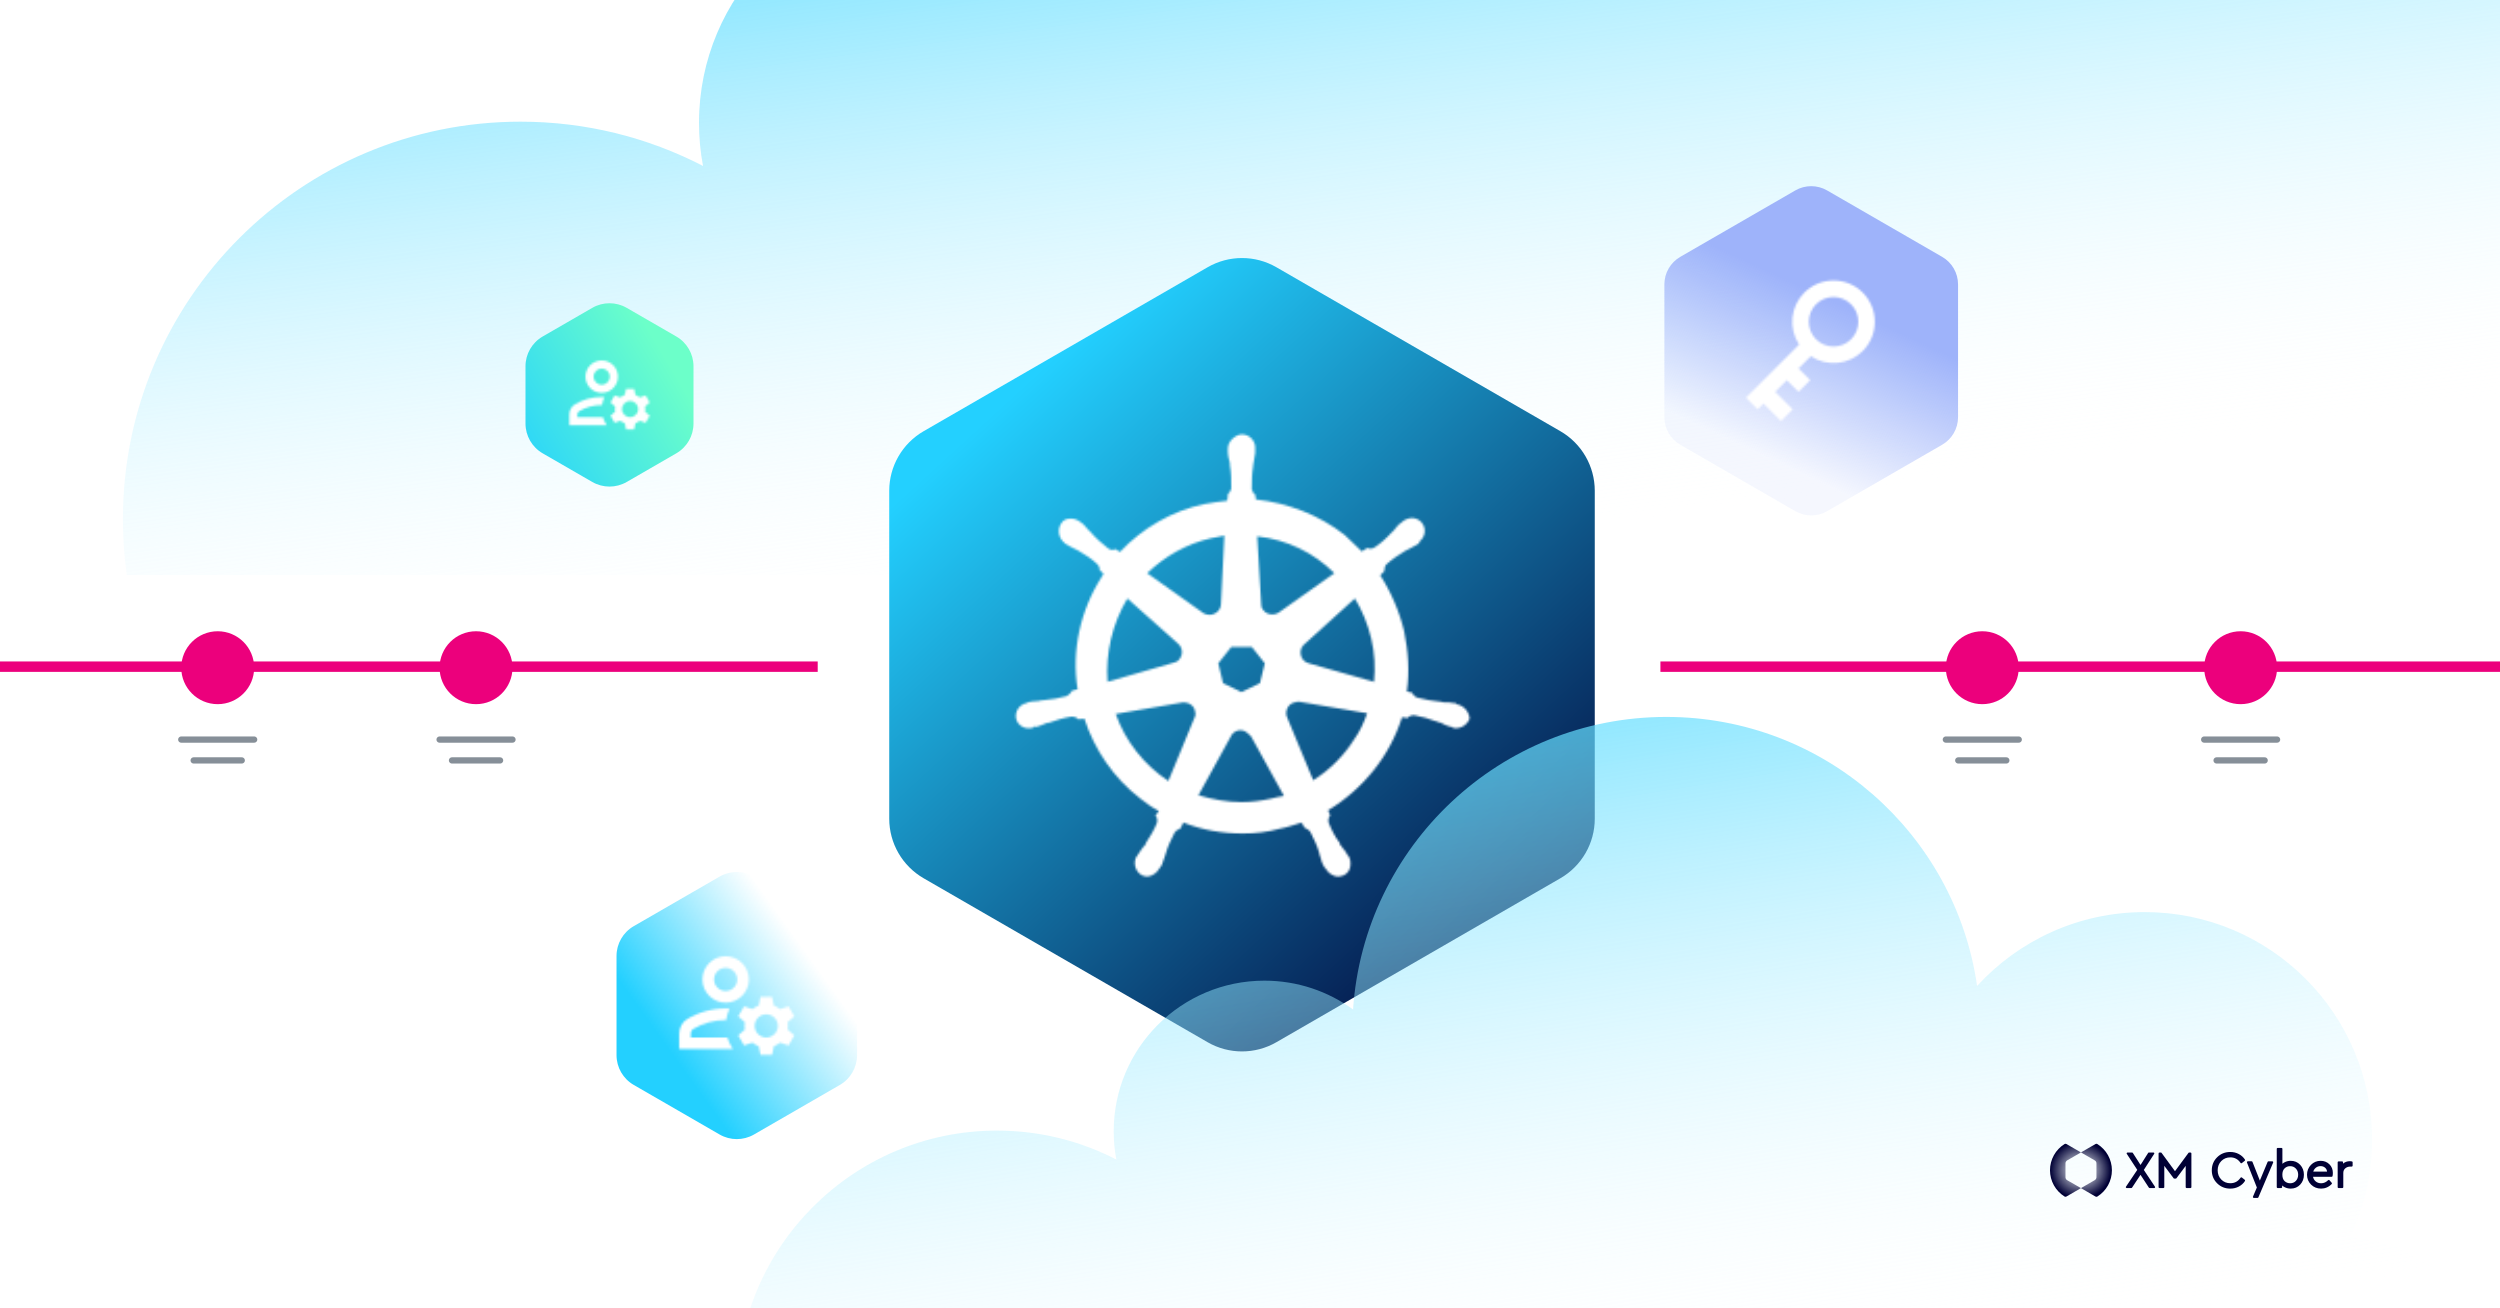 <?xml version="1.0" encoding="UTF-8"?>
<svg xmlns="http://www.w3.org/2000/svg" width="1200" height="628" viewBox="0 0 1200 628" fill="none">
  <rect x="0" y="0" width="1200" height="628" fill="#333333" stroke="none"/>
  <g clip-path="url(#clip0_2602_392)">
    <rect width="1200" height="628" fill="white"></rect>
    <path fill-rule="evenodd" clip-rule="evenodd" d="M511.175 -30.498C519.26 -150.425 619.101 -245.198 741.077 -245.198C857.142 -245.198 953.165 -159.389 969.165 -47.751C999.663 -81.063 1043.51 -101.953 1092.23 -101.953C1184.36 -101.953 1259.04 -27.27 1259.04 64.856C1259.04 90.576 1253.22 114.937 1242.82 136.693C1306.12 141.444 1356 194.307 1356 258.82C1356 264.65 1355.59 270.385 1354.8 275.998H1193.4V276L438.794 276H60.862C59.634 267.254 58.999 258.317 58.999 249.232C58.999 143.841 144.436 58.404 249.828 58.404C281.416 58.404 311.212 66.079 337.452 79.666C336.183 72.961 335.519 66.043 335.519 58.969C335.519 -2.118 385.039 -51.638 446.126 -51.638C470.438 -51.638 492.919 -43.794 511.175 -30.498Z" fill="url(#paint0_linear_2602_392)"></path>
    <path d="M1215 322.5H1217.5V317.5H1215V322.5ZM1215 317.5L797 317.5V322.5L1215 322.5V317.5Z" fill="#EC007C"></path>
    <path d="M390 322.5H392.5V317.5H390V322.5ZM390 317.5L-28 317.5V322.5L390 322.5V317.5Z" fill="#EC007C"></path>
    <ellipse cx="104.5" cy="320.5" rx="17.5" ry="17.5" fill="#EC007C"></ellipse>
    <path d="M87 355H122" stroke="#868F98" stroke-width="3" stroke-linecap="round"></path>
    <path d="M92.956 365H116.041" stroke="#868F98" stroke-width="3" stroke-linecap="round"></path>
    <ellipse cx="228.5" cy="320.5" rx="17.5" ry="17.5" fill="#EC007C"></ellipse>
    <path d="M211 355H246" stroke="#868F98" stroke-width="3" stroke-linecap="round"></path>
    <path d="M216.956 365H240.041" stroke="#868F98" stroke-width="3" stroke-linecap="round"></path>
    <ellipse cx="951.5" cy="320.5" rx="17.5" ry="17.5" fill="#EC007C"></ellipse>
    <path d="M934 355H969" stroke="#868F98" stroke-width="3" stroke-linecap="round"></path>
    <path d="M939.956 365H963.041" stroke="#868F98" stroke-width="3" stroke-linecap="round"></path>
    <ellipse cx="1075.5" cy="320.5" rx="17.5" ry="17.5" fill="#EC007C"></ellipse>
    <path d="M1058 355H1093" stroke="#868F98" stroke-width="3" stroke-linecap="round"></path>
    <path d="M1063.96 365H1087.04" stroke="#868F98" stroke-width="3" stroke-linecap="round"></path>
    <path d="M861.746 91.409C866.472 88.681 872.293 88.681 877.019 91.409L932.226 123.283C936.951 126.011 939.862 131.052 939.862 136.509V200.256C939.862 205.713 936.951 210.754 932.226 213.483L877.019 245.356C872.293 248.084 866.472 248.084 861.746 245.356L806.539 213.483C801.814 210.754 798.903 205.713 798.903 200.256V136.509C798.903 131.052 801.814 126.011 806.539 123.283L861.746 91.409Z" fill="url(#paint1_linear_2602_392)"></path>
    <mask id="mask0_2602_392" style="mask-type:alpha" maskUnits="userSpaceOnUse" x="838" y="134" width="62" height="69">
      <path fill-rule="evenodd" clip-rule="evenodd" d="M894.119 168.477C890.886 171.701 886.64 173.713 882.097 174.171C877.553 174.63 872.991 173.507 869.179 170.994L863.287 176.886L868.893 182.492L863.287 188.097L857.681 182.492L852.075 188.097L860.484 196.506L854.878 202.112L846.469 193.703L843.666 196.506L838.061 190.9L863.573 165.388C861.059 161.576 859.937 157.013 860.396 152.47C860.854 147.927 862.865 143.681 866.09 140.447C873.818 132.72 886.392 132.72 894.119 140.447C901.847 148.175 901.847 160.749 894.119 168.477ZM871.696 162.871C867.06 158.235 867.06 150.689 871.696 146.053C876.332 141.417 883.877 141.417 888.514 146.053C893.15 150.689 893.15 158.235 888.514 162.871C883.877 167.507 876.332 167.507 871.696 162.871Z" fill="url(#paint2_linear_2602_392)"></path>
    </mask>
    <g mask="url(#mask0_2602_392)">
      <rect x="830.833" y="129.833" width="77.098" height="77.098" fill="white"></rect>
    </g>
    <path d="M284.303 147.766C289.411 144.817 295.704 144.817 300.813 147.766L324.623 161.513C329.731 164.462 332.878 169.912 332.878 175.811V203.305C332.878 209.203 329.731 214.653 324.623 217.603L300.813 231.349C295.704 234.299 289.411 234.299 284.303 231.349L260.492 217.603C255.384 214.653 252.238 209.203 252.238 203.305V175.811C252.238 169.912 255.384 164.462 260.492 161.513L284.303 147.766Z" fill="url(#paint3_linear_2602_392)"></path>
    <mask id="mask1_2602_392" style="mask-type:alpha" maskUnits="userSpaceOnUse" x="273" y="173" width="39" height="34">
      <path d="M277.153 200.264V198.999C277.153 198.338 277.465 197.715 277.951 197.423C281.24 195.457 284.997 194.426 288.831 194.426C288.889 194.426 288.928 194.426 288.986 194.445C289.181 193.083 289.57 191.779 290.135 190.592C289.706 190.553 289.278 190.533 288.831 190.533C284.121 190.533 279.722 191.837 275.966 194.075C274.253 195.087 273.261 196.995 273.261 198.999V204.157H291.283C290.465 202.989 289.823 201.666 289.395 200.264H277.153Z" fill="url(#paint4_linear_2602_392)"></path>
      <path d="M309.753 196.372C309.753 195.944 309.694 195.555 309.636 195.146L311.855 193.18L309.908 189.813L307.086 190.767C306.463 190.241 305.763 189.833 304.984 189.541L304.4 186.641H300.508L299.924 189.541C299.146 189.833 298.445 190.241 297.822 190.767L295 189.813L293.054 193.18L295.273 195.146C295.214 195.555 295.156 195.944 295.156 196.372C295.156 196.8 295.214 197.189 295.273 197.598L293.054 199.564L295 202.931L297.822 201.977C298.445 202.503 299.146 202.911 299.924 203.203L300.508 206.103H304.4L304.984 203.203C305.763 202.911 306.463 202.503 307.086 201.977L309.908 202.931L311.855 199.564L309.636 197.598C309.694 197.189 309.753 196.8 309.753 196.372ZM302.454 200.264C300.313 200.264 298.562 198.513 298.562 196.372C298.562 194.231 300.313 192.479 302.454 192.479C304.595 192.479 306.347 194.231 306.347 196.372C306.347 198.513 304.595 200.264 302.454 200.264Z" fill="url(#paint5_linear_2602_392)"></path>
      <path d="M288.831 188.587C293.132 188.587 296.616 185.103 296.616 180.802C296.616 176.501 293.132 173.017 288.831 173.017C284.529 173.017 281.046 176.501 281.046 180.802C281.046 185.103 284.529 188.587 288.831 188.587ZM288.831 176.91C290.971 176.91 292.723 178.661 292.723 180.802C292.723 182.943 290.971 184.695 288.831 184.695C286.69 184.695 284.938 182.943 284.938 180.802C284.938 178.661 286.69 176.91 288.831 176.91Z" fill="url(#paint6_linear_2602_392)"></path>
    </mask>
    <g mask="url(#mask1_2602_392)">
      <rect x="270.504" y="167.504" width="44.107" height="44.107" fill="white"></rect>
    </g>
    <path d="M345.409 420.766C350.517 417.817 356.81 417.817 361.918 420.766L403.141 444.566C408.249 447.515 411.396 452.965 411.396 458.864V506.463C411.396 512.362 408.249 517.812 403.141 520.761L361.918 544.561C356.81 547.51 350.517 547.51 345.409 544.561L304.186 520.761C299.078 517.812 295.931 512.362 295.931 506.463V458.864C295.931 452.965 299.078 447.515 304.186 444.566L345.409 420.766Z" fill="url(#paint7_linear_2602_392)"></path>
    <mask id="mask2_2602_392" style="mask-type:alpha" maskUnits="userSpaceOnUse" x="326" y="458" width="56" height="49">
      <path d="M331.607 497.994V496.183C331.607 495.236 332.052 494.344 332.749 493.926C337.459 491.111 342.837 489.634 348.327 489.634C348.41 489.634 348.466 489.634 348.55 489.662C348.828 487.711 349.386 485.844 350.194 484.144C349.581 484.089 348.968 484.061 348.327 484.061C341.583 484.061 335.285 485.928 329.907 489.133C327.454 490.582 326.033 493.313 326.033 496.183V503.568H351.838C350.668 501.896 349.748 500.001 349.135 497.994H331.607Z" fill="url(#paint8_linear_2602_392)"></path>
      <path d="M378.284 492.421C378.284 491.808 378.2 491.251 378.117 490.665L381.293 487.851L378.507 483.03L374.466 484.395C373.574 483.643 372.571 483.058 371.456 482.64L370.62 478.487H365.047L364.211 482.64C363.096 483.058 362.093 483.643 361.201 484.395L357.161 483.03L354.374 487.851L357.551 490.665C357.467 491.251 357.384 491.808 357.384 492.421C357.384 493.034 357.467 493.591 357.551 494.177L354.374 496.991L357.161 501.812L361.201 500.447C362.093 501.199 363.096 501.784 364.211 502.202L365.047 506.355H370.62L371.456 502.202C372.571 501.784 373.574 501.199 374.466 500.447L378.507 501.812L381.293 496.991L378.117 494.177C378.2 493.591 378.284 493.034 378.284 492.421ZM367.834 497.994C364.768 497.994 362.26 495.486 362.26 492.421C362.26 489.356 364.768 486.848 367.834 486.848C370.899 486.848 373.407 489.356 373.407 492.421C373.407 495.486 370.899 497.994 367.834 497.994Z" fill="url(#paint9_linear_2602_392)"></path>
      <path d="M348.327 481.274C354.485 481.274 359.474 476.286 359.474 470.127C359.474 463.969 354.485 458.98 348.327 458.98C342.168 458.98 337.18 463.969 337.18 470.127C337.18 476.286 342.168 481.274 348.327 481.274ZM348.327 464.554C351.392 464.554 353.9 467.062 353.9 470.127C353.9 473.193 351.392 475.701 348.327 475.701C345.261 475.701 342.753 473.193 342.753 470.127C342.753 467.062 345.261 464.554 348.327 464.554Z" fill="url(#paint10_linear_2602_392)"></path>
    </mask>
    <g mask="url(#mask2_2602_392)">
      <rect x="322.086" y="451.086" width="63.155" height="63.155" fill="white"></rect>
    </g>
    <path d="M612.67 128.28C602.454 122.382 589.867 122.382 579.651 128.28L443.342 206.978C433.126 212.876 426.833 223.777 426.833 235.573V392.969C426.833 404.766 433.126 415.666 443.342 421.565L579.651 500.262C589.867 506.161 602.454 506.161 612.67 500.262L748.979 421.565C759.195 415.666 765.488 404.766 765.488 392.969V235.573C765.488 223.777 759.195 212.876 748.979 206.978L612.67 128.28Z" fill="url(#paint11_linear_2602_392)"></path>
    <mask id="mask3_2602_392" style="mask-type:alpha" maskUnits="userSpaceOnUse" x="487" y="208" width="219" height="213">
      <path d="M699.556 338.103C699.229 338.103 698.903 338.103 698.903 337.777C698.903 337.45 698.249 337.45 697.595 337.45C696.288 337.123 694.981 337.123 693.651 337.123C692.997 337.123 692.344 337.123 691.69 336.796H691.363C687.745 336.469 683.824 335.816 680.206 334.836C679.225 334.509 678.245 333.528 677.918 332.548L675.304 331.894C676.611 322.371 675.958 312.544 673.997 303.021C671.709 293.497 667.764 284.324 662.513 276.131L664.473 274.17V273.843C664.473 272.863 664.8 271.556 665.454 270.902C668.395 268.288 671.359 266.304 674.627 264.343C675.281 264.016 675.934 263.689 676.588 263.363C677.895 262.709 678.875 262.055 680.206 261.402C680.533 261.075 680.859 261.075 681.186 260.748C681.513 260.422 681.186 260.422 681.186 260.095C684.127 257.807 684.804 253.862 682.493 250.921C681.513 249.614 679.552 248.634 677.895 248.634C676.261 248.634 674.604 249.287 673.297 250.268L672.97 250.595C672.643 250.921 672.316 251.248 671.989 251.248C671.009 252.229 670.029 253.209 669.375 254.189C669.048 254.843 668.395 255.17 668.068 255.496C665.78 258.111 662.816 260.748 659.875 262.709C659.221 263.036 658.568 263.363 657.914 263.363C657.587 263.363 656.934 263.363 656.607 263.036H656.28L653.666 264.67C651.052 262.055 648.087 259.418 645.473 256.804C633.335 247.28 618.256 241.398 602.827 239.741L602.501 237.126V237.453C601.52 236.8 601.193 235.819 600.867 234.839C600.867 231.221 600.867 227.626 601.52 223.681V223.355C601.52 222.701 601.847 222.047 601.847 221.394C602.174 220.087 602.174 218.78 602.501 217.449V215.442C602.827 212.15 600.213 208.883 596.922 208.556C594.961 208.229 592.977 209.209 591.343 210.843C590.036 212.15 589.382 213.784 589.382 215.442V217.076C589.382 218.383 589.709 219.69 590.036 221.02C590.363 221.674 590.363 222.328 590.363 222.981V223.308C591.016 226.926 591.016 230.521 591.016 234.465C590.69 235.446 590.363 236.426 589.382 237.08V237.733L589.056 240.348C585.438 240.674 581.843 241.328 577.898 241.981C562.493 245.273 548.371 253.466 537.563 264.95L535.603 263.643H535.276C534.949 263.643 534.622 263.97 533.969 263.97C533.315 263.97 532.662 263.643 532.008 263.316C529.067 261.028 526.103 258.391 523.815 255.777C523.488 255.123 522.835 254.796 522.508 254.469C521.528 253.489 520.874 252.509 519.894 251.528C519.567 251.201 519.24 251.201 518.913 250.875C518.586 250.548 518.586 250.548 518.586 250.548C517.279 249.568 515.645 248.914 513.988 248.914C512.027 248.914 510.37 249.568 509.39 251.201C507.429 254.143 508.083 258.087 510.697 260.375C511.024 260.375 511.024 260.702 511.024 260.702C511.024 260.702 511.677 261.355 512.004 261.355C512.984 262.009 514.292 262.662 515.622 263.316C516.276 263.643 516.929 263.97 517.583 264.296C520.874 266.257 524.142 268.241 526.756 270.855C527.41 271.509 528.063 272.816 527.736 273.796V273.47L529.697 275.43C529.37 276.084 529.044 276.411 528.717 277.064C518.54 293.147 514.292 312.171 517.233 330.867L514.618 331.521C514.618 331.848 514.292 331.848 514.292 331.848C513.965 332.828 512.984 333.482 512.004 334.135C508.386 335.116 504.791 335.769 500.847 336.096C500.193 336.096 499.539 336.096 498.886 336.423C497.579 336.423 496.272 336.75 494.941 336.75C494.614 336.75 494.288 337.076 493.634 337.076C493.307 337.076 493.307 337.076 492.98 337.403C489.362 338.057 487.075 341.348 487.728 344.943C488.382 347.884 491.346 349.868 494.288 349.541C494.941 349.541 495.268 349.541 495.921 349.214C496.248 349.214 496.248 349.214 496.248 348.887C496.248 348.561 497.229 348.887 497.555 348.887C498.863 348.561 500.17 347.907 501.173 347.58C501.827 347.253 502.481 346.927 503.134 346.927H503.461C507.079 345.619 510.347 344.639 514.292 343.986H514.618C515.599 343.986 516.579 344.312 517.233 344.966C517.559 344.966 517.559 345.293 517.559 345.293L520.5 344.966C525.426 360.045 534.599 373.513 547.39 383.34C550.331 385.628 552.969 387.612 556.237 389.245L554.603 391.533C554.603 391.86 554.93 391.86 554.93 391.86C555.583 392.84 555.583 394.147 555.257 395.151C553.949 398.442 551.965 401.71 550.005 404.674V405.001C549.678 405.655 549.351 405.982 548.697 406.635C548.044 407.289 547.39 408.596 546.41 409.926C546.083 410.253 546.083 410.58 545.756 410.907C545.756 410.907 545.756 411.234 545.43 411.234C543.796 414.525 545.103 418.446 548.044 420.08C548.697 420.407 549.678 420.734 550.331 420.734C552.946 420.734 555.257 419.1 556.564 416.789C556.564 416.789 556.564 416.462 556.89 416.462C556.89 416.135 557.217 415.809 557.544 415.482C557.871 414.175 558.524 413.194 558.851 411.864L559.505 409.903C560.485 406.285 562.119 403.017 563.776 399.726C564.43 398.746 565.41 398.092 566.391 397.765C566.717 397.765 566.717 397.765 566.717 397.439L568.025 394.824C577.198 398.442 586.721 400.076 596.548 400.076C602.454 400.076 608.359 399.423 614.265 397.789C617.883 397.135 621.478 395.828 624.769 394.848L626.076 397.135C626.403 397.135 626.403 397.135 626.403 397.462C627.383 397.789 628.363 398.442 629.017 399.423C630.651 402.714 632.308 405.982 633.289 409.6V409.926L633.942 411.887C634.269 413.194 634.596 414.501 635.249 415.505C635.576 415.832 635.576 416.159 635.903 416.486C635.903 416.486 635.903 416.812 636.23 416.812C637.537 419.1 639.848 420.757 642.462 420.757C643.442 420.757 644.096 420.43 645.076 420.104C646.383 419.45 647.69 418.143 648.017 416.486C648.344 414.852 648.344 413.194 647.69 411.56C647.69 411.234 647.364 411.234 647.364 411.234C647.364 410.907 647.037 410.58 646.71 410.253C646.057 408.946 645.403 407.966 644.423 406.962C644.096 406.308 643.769 405.982 643.115 405.328V404.674C640.828 401.733 639.171 398.442 637.864 395.151C637.537 394.171 637.537 392.864 638.19 391.86C638.19 391.533 638.517 391.533 638.517 391.533L637.537 388.919C654.273 378.742 667.064 363.009 672.97 344.312L675.584 344.639C675.911 344.639 675.911 344.312 675.911 344.312C676.564 343.659 677.545 343.332 678.525 343.332H678.852C682.47 343.986 686.065 344.966 689.356 346.273H689.683C690.336 346.6 690.99 346.927 691.643 346.927C692.95 347.58 693.931 348.234 695.261 348.561C695.588 348.561 695.915 348.887 696.568 348.887C696.895 348.887 696.895 348.887 697.222 349.214C697.876 349.541 698.202 349.541 698.856 349.541C701.797 349.541 704.435 347.58 705.415 344.943C705.135 341.395 702.497 338.757 699.556 338.103ZM604.765 327.926L595.918 332.198L587.072 327.926L584.784 318.403L591.016 310.537H600.867L607.099 318.403L604.765 327.926ZM658.218 306.615C659.852 313.501 660.178 320.387 659.525 327.273L628.363 318.426C625.422 317.773 623.765 314.808 624.419 311.867C624.745 310.887 625.072 310.233 625.726 309.58L650.328 287.265C653.946 293.17 656.584 299.729 658.218 306.615ZM640.501 275.127L613.611 294.151C611.324 295.458 608.033 295.131 606.399 292.843C605.745 292.19 605.418 291.536 605.418 290.556L603.458 257.434C617.883 259.068 630.674 265.3 640.501 275.127ZM581.143 258.391L587.702 257.084L586.068 289.879C586.068 292.82 583.454 295.131 580.489 295.131C579.509 295.131 578.855 294.804 577.875 294.477L550.658 275.127C559.155 266.934 569.659 261.028 581.143 258.391ZM541.135 287.265L565.41 308.903C567.698 310.863 568.025 314.155 566.064 316.442C565.41 317.422 564.757 317.749 563.45 318.076L531.635 327.249C530.631 313.501 533.899 299.403 541.135 287.265ZM535.556 342.702L568.025 337.123C570.639 337.123 573.276 338.757 573.603 341.395C573.93 342.375 573.93 343.682 573.276 344.686L560.812 374.867C549.328 367.304 540.131 355.82 535.556 342.702ZM610.017 383.363C605.418 384.344 600.843 384.997 595.918 384.997C589.032 384.997 581.82 383.69 575.261 381.706L591.343 352.505C592.977 350.545 595.615 349.891 597.902 351.198C598.883 351.852 599.536 352.505 600.516 353.486L616.272 382.033C614.265 382.383 612.304 382.71 610.017 383.363ZM650.025 354.84C645.1 362.706 638.214 369.592 630.347 374.517L617.556 343.682C616.902 341.068 618.21 338.43 620.497 337.45C621.478 337.123 622.458 336.796 623.438 336.796L656.234 342.375C654.623 346.95 652.639 351.222 650.025 354.84Z" fill="white"></path>
    </mask>
    <g mask="url(#mask3_2602_392)">
      <rect x="472.059" y="190.169" width="248.912" height="248.912" fill="white"></rect>
    </g>
    <path fill-rule="evenodd" clip-rule="evenodd" d="M649.462 484.543C654.75 406.108 720.048 344.124 799.824 344.124C875.733 344.124 938.534 400.246 948.999 473.26C968.945 451.473 997.621 437.81 1029.49 437.81C1089.74 437.81 1138.59 486.654 1138.59 546.907C1138.59 563.729 1134.78 579.661 1127.98 593.89C1169.38 596.998 1202 631.571 1202 673.764C1202 677.577 1201.73 681.328 1201.22 684.999H1095.65V685L602.126 685H354.95C354.147 679.28 353.731 673.435 353.731 667.493C353.731 598.565 409.609 542.687 478.538 542.687C499.196 542.687 518.683 547.706 535.844 556.592C535.014 552.207 534.58 547.683 534.58 543.057C534.58 503.105 566.967 470.717 606.919 470.717C622.82 470.717 637.523 475.847 649.462 484.543Z" fill="url(#paint12_linear_2602_392)"></path>
    <path d="M1013.72 561.741C1013.72 564.266 1013.07 566.751 1011.85 568.962C1010.62 571.173 1008.85 573.027 1006.7 574.364C1006.58 574.435 1006.43 574.475 1006.29 574.475C1006.14 574.475 1006 574.435 1005.87 574.364L998.861 570.294L1005.47 566.467C1005.72 566.327 1005.92 566.129 1006.06 565.885C1006.21 565.644 1006.29 565.37 1006.29 565.086V558.372C1006.29 558.091 1006.21 557.817 1006.07 557.57C1005.93 557.325 1005.72 557.125 1005.47 556.988L998.861 553.164L1005.87 549.114C1006 549.037 1006.14 549 1006.29 549C1006.43 549 1006.58 549.037 1006.7 549.114V549.124C1008.85 550.458 1010.62 552.315 1011.85 554.522C1013.07 556.73 1013.72 559.219 1013.72 561.741Z" fill="url(#paint13_radial_2602_392)"></path>
    <path d="M992.242 566.487L998.861 570.294L991.844 574.351C991.723 574.421 991.576 574.461 991.429 574.461C991.282 574.461 991.141 574.421 991.014 574.351C988.87 573.013 987.101 571.157 985.873 568.949C984.646 566.738 984 564.253 984 561.727C984 559.202 984.646 556.717 985.873 554.509C987.101 552.301 988.87 550.442 991.014 549.107V549.114C991.141 549.037 991.289 549 991.429 549C991.57 549 991.723 549.037 991.844 549.114L998.861 553.164L992.242 556.991C991.998 557.128 991.797 557.332 991.657 557.576C991.516 557.817 991.439 558.091 991.436 558.372V565.106C991.439 565.387 991.516 565.658 991.657 565.902C991.797 566.146 992.001 566.347 992.242 566.487Z" fill="url(#paint14_radial_2602_392)"></path>
    <path d="M1029.04 561.56L1034.01 553.844C1034.09 553.717 1034.1 553.559 1034.03 553.426C1033.96 553.295 1033.82 553.211 1033.67 553.211H1031.45C1031.31 553.211 1031.18 553.282 1031.11 553.402L1027.46 559.179L1023.75 553.402C1023.68 553.285 1023.55 553.215 1023.41 553.215H1021.2C1021.05 553.215 1020.91 553.298 1020.83 553.429C1020.76 553.563 1020.77 553.723 1020.85 553.847L1025.89 561.537L1020.46 569.622C1020.38 569.749 1020.37 569.909 1020.44 570.043C1020.51 570.177 1020.65 570.26 1020.8 570.26H1023.04C1023.17 570.26 1023.3 570.19 1023.38 570.076L1027.44 563.908L1031.47 570.076C1031.55 570.194 1031.68 570.26 1031.82 570.26H1034.05C1034.2 570.26 1034.34 570.177 1034.41 570.043C1034.48 569.909 1034.48 569.749 1034.39 569.625L1029.03 561.56H1029.04Z" fill="#000035"></path>
    <path d="M1051.46 553.215H1050.8C1050.67 553.215 1050.54 553.279 1050.47 553.382L1043.99 562.173L1037.55 553.382C1037.48 553.279 1037.35 553.215 1037.22 553.215H1036.53C1036.31 553.215 1036.12 553.399 1036.12 553.623V569.853C1036.12 570.077 1036.31 570.261 1036.53 570.261H1038.45C1038.68 570.261 1038.86 570.077 1038.86 569.853V559.594L1043.34 565.574C1043.41 565.678 1043.54 565.738 1043.66 565.738H1044.35C1044.48 565.738 1044.6 565.678 1044.68 565.574L1049.13 559.62V569.853C1049.13 570.077 1049.32 570.261 1049.54 570.261H1051.46C1051.68 570.261 1051.87 570.077 1051.87 569.853V553.623C1051.87 553.399 1051.68 553.215 1051.46 553.215H1051.46Z" fill="#000035"></path>
    <path d="M1070.53 555.533C1072.63 555.533 1074.25 556.406 1075.48 558.205C1075.54 558.299 1075.64 558.362 1075.76 558.379C1075.87 558.396 1075.99 558.366 1076.07 558.296L1077.5 557.165C1077.66 557.035 1077.7 556.8 1077.59 556.623C1076.87 555.503 1075.87 554.599 1074.63 553.94C1073.4 553.282 1072.01 552.947 1070.51 552.947C1068.04 552.947 1065.93 553.803 1064.23 555.486C1062.52 557.172 1061.66 559.276 1061.66 561.741C1061.66 564.206 1062.52 566.307 1064.23 567.996C1065.93 569.682 1068.04 570.538 1070.51 570.538C1072.01 570.538 1073.4 570.203 1074.65 569.544C1075.9 568.882 1076.89 567.979 1077.59 566.855C1077.7 566.678 1077.66 566.447 1077.5 566.317L1076.08 565.186C1075.99 565.116 1075.87 565.086 1075.76 565.102C1075.65 565.119 1075.55 565.183 1075.48 565.276C1074.26 567.076 1072.64 567.949 1070.53 567.949C1068.82 567.949 1067.37 567.354 1066.21 566.179C1065.06 565.002 1064.48 563.51 1064.48 561.744C1064.48 559.978 1065.06 558.486 1066.21 557.309C1067.37 556.135 1068.82 555.539 1070.53 555.539L1070.53 555.533Z" fill="#000035"></path>
    <path d="M1099.54 557.195C1098.59 557.195 1097.68 557.389 1096.85 557.774C1096.37 557.998 1095.93 558.279 1095.55 558.607V551.409C1095.55 551.184 1095.37 551 1095.14 551H1093.25C1093.02 551 1092.84 551.184 1092.84 551.409V569.849C1092.84 570.073 1093.02 570.257 1093.25 570.257H1095.02C1095.24 570.257 1095.43 570.073 1095.43 569.849V569.03C1095.81 569.377 1096.26 569.675 1096.76 569.913C1097.63 570.321 1098.58 570.528 1099.57 570.528C1101.38 570.528 1102.91 569.879 1104.1 568.601C1105.28 567.33 1105.88 565.742 1105.88 563.872C1105.88 562.002 1105.27 560.386 1104.08 559.115C1102.89 557.837 1101.36 557.192 1099.54 557.192L1099.54 557.195ZM1103.12 563.852C1103.12 565.049 1102.75 566.046 1102.03 566.815C1101.3 567.588 1100.4 567.966 1099.27 567.966C1098.24 567.966 1097.34 567.618 1096.61 566.932C1095.89 566.253 1095.53 565.226 1095.53 563.875C1095.53 562.524 1095.89 561.49 1096.62 560.804C1097.36 560.102 1098.23 559.761 1099.27 559.761C1100.38 559.761 1101.28 560.139 1102.01 560.911C1102.75 561.681 1103.12 562.671 1103.12 563.852H1103.12Z" fill="#000035"></path>
    <path d="M1113.91 557.195C1112.08 557.195 1110.51 557.851 1109.26 559.139C1108.01 560.426 1107.37 562.019 1107.37 563.875C1107.37 565.731 1108.03 567.347 1109.32 568.618C1110.61 569.886 1112.22 570.531 1114.13 570.531C1116.04 570.531 1117.84 569.785 1119.23 568.314C1119.37 568.16 1119.38 567.926 1119.24 567.765L1118.13 566.487C1118.05 566.4 1117.95 566.35 1117.83 566.347C1117.72 566.347 1117.61 566.387 1117.53 566.467C1116.53 567.464 1115.4 567.969 1114.15 567.969C1113.08 567.969 1112.17 567.641 1111.44 566.989C1110.82 566.434 1110.41 565.718 1110.25 564.852H1119.22C1119.41 564.852 1119.58 564.718 1119.62 564.531C1119.72 564.062 1119.77 563.551 1119.77 563.015C1119.77 561.336 1119.21 559.928 1118.09 558.838C1116.97 557.747 1115.57 557.195 1113.9 557.195H1113.91ZM1111.52 560.584C1112.17 560.022 1112.96 559.734 1113.86 559.734C1114.75 559.734 1115.5 560.002 1116.1 560.55C1116.61 561.012 1116.9 561.604 1116.99 562.356H1110.37C1110.59 561.641 1110.97 561.045 1111.52 560.58V560.584Z" fill="#000035"></path>
    <path d="M1128.93 557.476C1128.58 557.406 1128.26 557.369 1127.97 557.369C1126.66 557.369 1125.55 557.764 1124.66 558.547V557.878C1124.66 557.654 1124.48 557.47 1124.25 557.47H1122.48C1122.26 557.47 1122.08 557.654 1122.08 557.878V569.852C1122.08 570.077 1122.26 570.261 1122.48 570.261H1124.38C1124.6 570.261 1124.78 570.077 1124.78 569.852V563.066C1124.78 562.086 1125.1 561.343 1125.74 560.798C1126.4 560.243 1127.21 559.962 1128.14 559.962H1128.85C1129.07 559.962 1129.26 559.778 1129.26 559.553V557.881C1129.26 557.687 1129.12 557.516 1128.93 557.48L1128.93 557.476Z" fill="#000035"></path>
    <path d="M1090.7 557.426H1088.88C1088.7 557.426 1088.53 557.536 1088.46 557.704L1084.73 566.671L1081.19 557.71C1081.12 557.536 1080.96 557.423 1080.77 557.423H1078.98C1078.83 557.423 1078.68 557.496 1078.6 557.62C1078.52 557.744 1078.5 557.901 1078.55 558.042L1083.29 569.996L1081.43 574.371C1081.37 574.512 1081.38 574.669 1081.47 574.796C1081.55 574.923 1081.69 575 1081.85 575H1083.62C1083.8 575 1083.96 574.893 1084.03 574.726L1091.11 558.055C1091.17 557.914 1091.15 557.757 1091.07 557.63C1090.99 557.503 1090.85 557.426 1090.69 557.426H1090.7Z" fill="#000035"></path>
  </g>
  <defs>
    <linearGradient id="paint0_linear_2602_392" x1="588.621" y1="-168.335" x2="649.124" y2="272.171" gradientUnits="userSpaceOnUse">
      <stop stop-color="#23D0FF"></stop>
      <stop offset="1" stop-color="white" stop-opacity="0"></stop>
    </linearGradient>
    <linearGradient id="paint1_linear_2602_392" x1="869.111" y1="116.016" x2="822.291" y2="216.25" gradientUnits="userSpaceOnUse">
      <stop offset="0.193" stop-color="#9EB3FA"></stop>
      <stop offset="0.932" stop-color="#9EB3FA" stop-opacity="0.1"></stop>
    </linearGradient>
    <linearGradient id="paint2_linear_2602_392" x1="868.988" y1="134.652" x2="868.988" y2="202.112" gradientUnits="userSpaceOnUse">
      <stop stop-color="#23D0FF"></stop>
      <stop offset="1" stop-color="white"></stop>
    </linearGradient>
    <linearGradient id="paint3_linear_2602_392" x1="238.946" y1="219.185" x2="329.24" y2="165.573" gradientUnits="userSpaceOnUse">
      <stop stop-color="#23D0FF"></stop>
      <stop offset="0.891" stop-color="#6CFFC9"></stop>
    </linearGradient>
    <linearGradient id="paint4_linear_2602_392" x1="292.558" y1="173.017" x2="292.558" y2="206.103" gradientUnits="userSpaceOnUse">
      <stop stop-color="#23D0FF"></stop>
      <stop offset="1" stop-color="white"></stop>
    </linearGradient>
    <linearGradient id="paint5_linear_2602_392" x1="292.558" y1="173.017" x2="292.558" y2="206.103" gradientUnits="userSpaceOnUse">
      <stop stop-color="#23D0FF"></stop>
      <stop offset="1" stop-color="white"></stop>
    </linearGradient>
    <linearGradient id="paint6_linear_2602_392" x1="292.558" y1="173.017" x2="292.558" y2="206.103" gradientUnits="userSpaceOnUse">
      <stop stop-color="#23D0FF"></stop>
      <stop offset="1" stop-color="white"></stop>
    </linearGradient>
    <linearGradient id="paint7_linear_2602_392" x1="307.618" y1="514.964" x2="395.586" y2="451.737" gradientUnits="userSpaceOnUse">
      <stop offset="0.161" stop-color="#23D0FF"></stop>
      <stop offset="0.906" stop-color="#23D0FF" stop-opacity="0"></stop>
    </linearGradient>
    <linearGradient id="paint8_linear_2602_392" x1="353.663" y1="458.98" x2="353.663" y2="506.355" gradientUnits="userSpaceOnUse">
      <stop stop-color="#23D0FF"></stop>
      <stop offset="1" stop-color="white"></stop>
    </linearGradient>
    <linearGradient id="paint9_linear_2602_392" x1="353.663" y1="458.98" x2="353.663" y2="506.355" gradientUnits="userSpaceOnUse">
      <stop stop-color="#23D0FF"></stop>
      <stop offset="1" stop-color="white"></stop>
    </linearGradient>
    <linearGradient id="paint10_linear_2602_392" x1="353.663" y1="458.98" x2="353.663" y2="506.355" gradientUnits="userSpaceOnUse">
      <stop stop-color="#23D0FF"></stop>
      <stop offset="1" stop-color="white"></stop>
    </linearGradient>
    <linearGradient id="paint11_linear_2602_392" x1="773.182" y1="509.794" x2="482.897" y2="192.507" gradientUnits="userSpaceOnUse">
      <stop offset="0.094" stop-color="#000035"></stop>
      <stop offset="1" stop-color="#23D0FF"></stop>
    </linearGradient>
    <linearGradient id="paint12_linear_2602_392" x1="665.667" y1="222.522" x2="739.686" y2="682.496" gradientUnits="userSpaceOnUse">
      <stop stop-color="#23D0FF"></stop>
      <stop offset="1" stop-color="white" stop-opacity="0"></stop>
    </linearGradient>
    <radialGradient id="paint13_radial_2602_392" cx="0" cy="0" r="1" gradientUnits="userSpaceOnUse" gradientTransform="translate(1000.21 561.701) scale(13.58 13.58)">
      <stop stop-color="#000035" stop-opacity="0"></stop>
      <stop offset="0.96" stop-color="#000035"></stop>
    </radialGradient>
    <radialGradient id="paint14_radial_2602_392" cx="0" cy="0" r="1" gradientUnits="userSpaceOnUse" gradientTransform="translate(997.624 561.664) scale(13.577)">
      <stop stop-color="#000035" stop-opacity="0"></stop>
      <stop offset="1" stop-color="#000035"></stop>
    </radialGradient>
    <clipPath id="clip0_2602_392">
      <rect width="1200" height="628" fill="white"></rect>
    </clipPath>
  </defs>
</svg>
